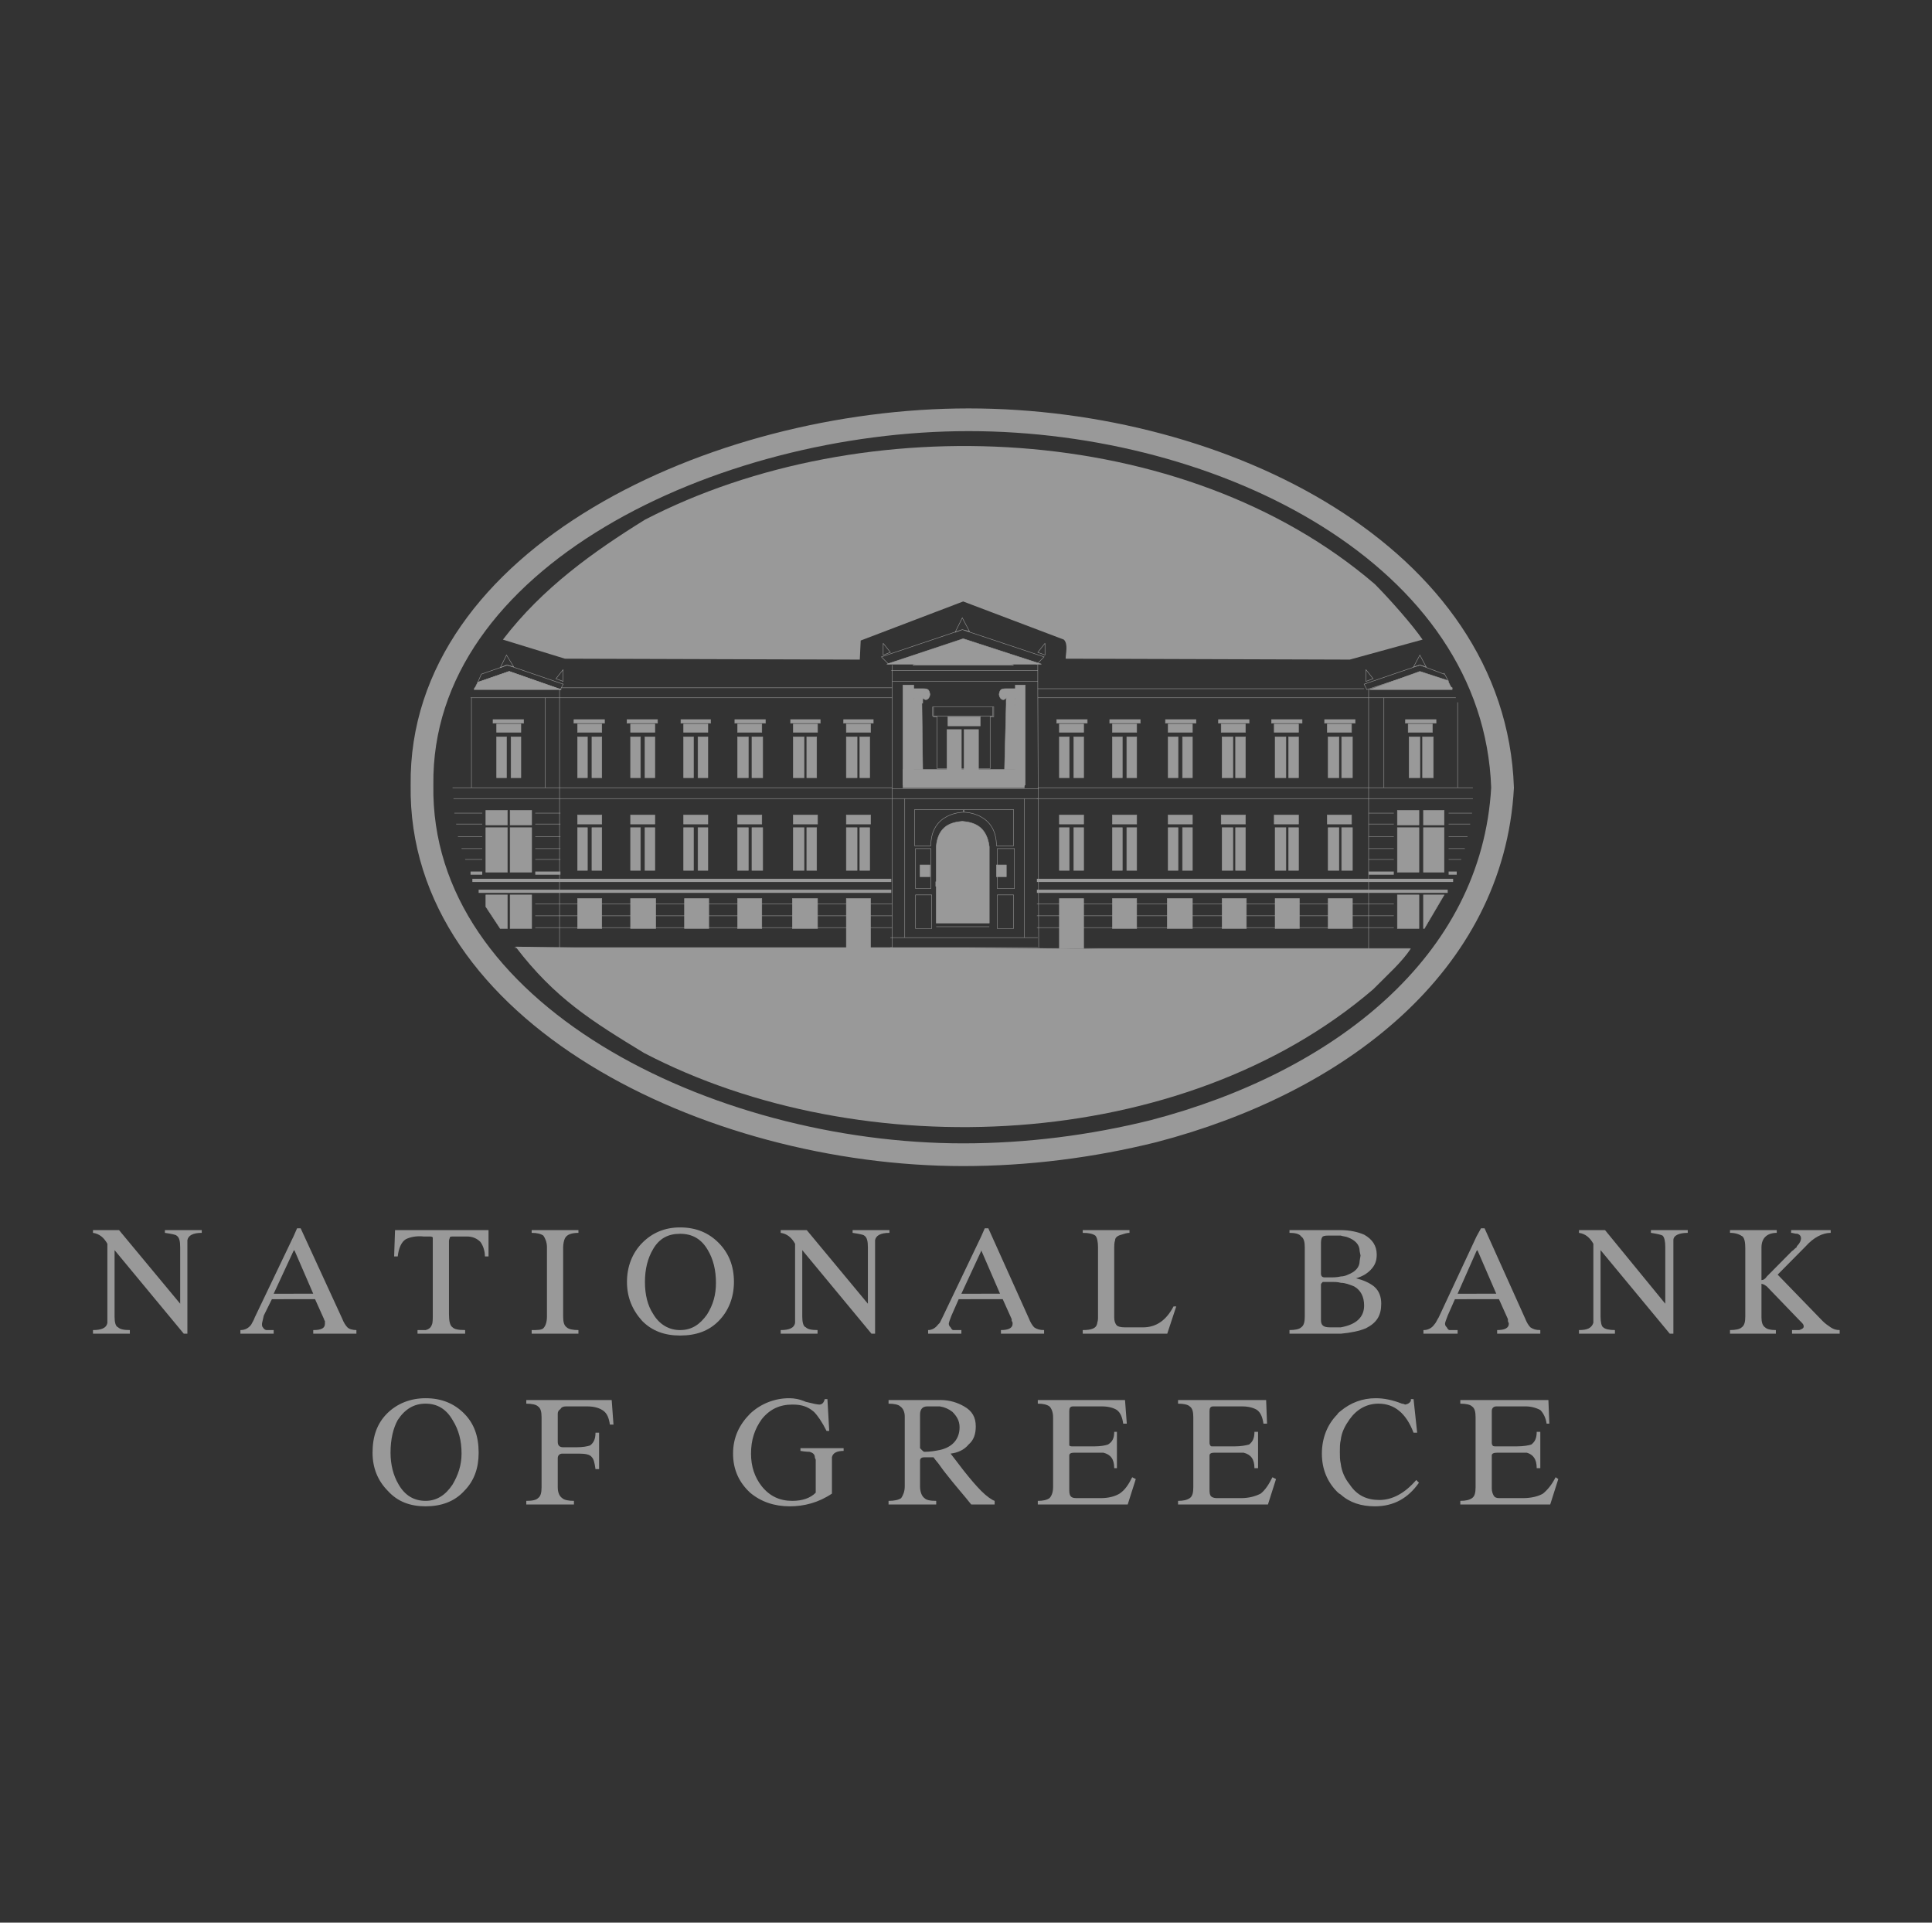 <svg width="201" height="200" viewBox="0 0 201 200" fill="none" xmlns="http://www.w3.org/2000/svg">
<rect x="0" y="0" width="201" height="200" fill="#333333" stroke="none"/>
<g opacity="0.5">
<path d="M120.033 117.661C113.581 119.267 106.848 120.117 100.206 120.117C73.739 120.117 43.53 105.375 43.904 81.655C43.624 58.03 74.3 43.665 100.768 43.665C127.33 43.665 155.482 57.84 156.322 81.938C155.294 100.367 139.206 112.653 120.033 117.661Z" stroke="white" stroke-width="2.363" stroke-miterlimit="2.613"/>
<path fill-rule="evenodd" clip-rule="evenodd" d="M153.61 156.503V145.634H161.091L161.187 148.092H160.906C160.811 147.429 160.531 146.956 160.25 146.674C159.761 146.415 159.214 146.285 158.661 146.297H155.667C155.387 146.297 155.201 146.485 155.201 146.769V149.982C155.201 150.17 155.201 150.264 155.294 150.359C155.294 150.454 155.482 150.454 155.667 150.454H157.818C158.474 150.454 159.034 150.359 159.314 150.264C159.689 149.982 159.875 149.603 159.875 148.942H160.249V152.722H159.875C159.875 151.777 159.502 151.304 158.848 151.114H155.76C155.387 151.114 155.201 151.209 155.201 151.398V154.799C155.201 155.176 155.294 155.367 155.387 155.556C155.482 155.744 155.667 155.838 155.948 155.838H158.474C159.314 155.838 160.064 155.648 160.53 155.366C160.998 154.988 161.465 154.421 161.841 153.665L162.121 153.853L161.28 156.501H153.61V156.503ZM153.61 135.144V134.576H155.667L153.705 130.04L153.61 130.135V128.623L154.078 127.773H154.451L158.66 137.127C158.848 137.6 159.033 137.884 159.221 138.074C159.501 138.263 159.782 138.357 160.249 138.357V138.734H155.759V138.357C156.509 138.357 156.975 138.166 156.975 137.694C156.975 137.599 156.882 137.506 156.882 137.412V137.221L155.947 135.143H153.61V135.144ZM175.588 128.245C174.653 128.245 174.094 128.528 174.094 129V138.734H173.718L166.517 130.04V136.939C166.517 137.507 166.612 137.979 166.797 138.074C166.985 138.263 167.451 138.357 168.013 138.357V138.734H164.273V138.357C165.115 138.357 165.582 138.166 165.769 137.6V129.379C165.396 128.718 164.927 128.34 164.273 128.245V127.961H166.985L173.252 135.617V129.758C173.252 129.095 173.157 128.718 172.972 128.529C172.784 128.434 172.41 128.34 171.756 128.246V127.962H175.589V128.245H175.588ZM191.394 138.735H186.438V138.358H187.186C187.466 138.263 187.654 138.167 187.654 137.98C187.654 137.79 187.559 137.696 187.374 137.508L187.186 137.318L183.819 133.822L183.539 133.631L183.259 133.536V137.034C183.259 137.507 183.352 137.884 183.632 138.074C183.82 138.263 184.194 138.357 184.755 138.357V138.734H179.985V138.357C180.547 138.357 181.015 138.262 181.201 138.074C181.482 137.884 181.575 137.507 181.575 136.939V129.851C181.575 129.19 181.482 128.811 181.294 128.623C181.015 128.433 180.64 128.245 179.985 128.245V127.961H184.848V128.245C183.82 128.245 183.259 128.811 183.259 129.758V133.159C183.447 133.159 183.632 133.064 183.82 132.781L186.439 130.135C186.626 130.04 186.719 129.851 186.906 129.758C186.906 129.663 186.999 129.568 186.999 129.568C187.279 129.286 187.374 129 187.374 128.811C187.374 128.623 187.279 128.434 186.999 128.34C186.719 128.34 186.533 128.245 186.344 128.245V127.961H190.46V128.245C189.618 128.245 188.682 128.718 187.841 129.663L184.942 132.591L189.617 137.412C189.897 137.694 190.178 137.884 190.459 138.074C190.739 138.263 191.02 138.357 191.393 138.357L191.394 138.735ZM153.61 128.623V130.135L151.647 134.577H153.61V135.144L151.366 135.145L150.616 136.846C150.43 137.319 150.336 137.601 150.336 137.696C150.336 137.886 150.431 137.98 150.524 138.075C150.617 138.264 150.712 138.358 150.804 138.358H151.646V138.735H148.091V138.358C148.311 138.363 148.528 138.314 148.724 138.215C148.92 138.116 149.088 137.97 149.214 137.79C149.4 137.6 149.494 137.318 149.68 137.035L153.61 128.623ZM153.61 145.634V156.503H151.927V156.124C152.489 156.124 152.862 156.031 153.143 155.841C153.424 155.652 153.516 155.274 153.516 154.706V147.43C153.516 146.862 153.423 146.485 153.143 146.297C152.955 146.106 152.489 146.012 151.927 146.012V145.635H153.61V145.634ZM139.487 155.463V152.25C139.583 153.1 139.956 153.856 140.422 154.424C141.172 155.559 142.2 156.032 143.51 156.032C144.819 156.032 146.127 155.369 147.343 153.951L147.623 154.236C146.502 155.841 145.006 156.691 143.04 156.691C141.638 156.69 140.422 156.313 139.487 155.463ZM139.487 149.791V146.768C140.517 145.916 141.733 145.446 143.134 145.446C143.976 145.446 144.912 145.634 145.846 146.011C146.035 146.011 146.127 146.106 146.222 146.106L146.502 146.011C146.595 145.916 146.688 145.916 146.688 145.823C146.783 145.823 146.783 145.728 146.783 145.539H147.062L147.438 149.037H147.062C146.315 147.051 145.1 146.011 143.416 146.011C142.2 146.011 141.172 146.579 140.422 147.619C139.956 148.279 139.583 148.942 139.487 149.791ZM139.487 138.735V138.074C141.079 137.79 141.919 137.034 141.919 135.805C141.919 134.86 141.546 134.199 140.892 133.822C140.423 133.631 139.957 133.442 139.488 133.442V132.781C139.769 132.781 140.05 132.686 140.238 132.591C140.986 132.309 141.454 131.836 141.454 131.174L141.547 130.608L141.454 130.135C141.454 129.473 140.986 129 140.238 128.718C140.05 128.623 139.77 128.623 139.488 128.528V127.96C140.423 127.96 141.266 128.15 141.92 128.433C142.762 128.905 143.231 129.568 143.231 130.513C143.231 131.174 143.043 131.646 142.577 132.119C142.202 132.498 141.735 132.781 141.081 132.969C141.828 133.159 142.482 133.441 142.951 133.821C143.513 134.293 143.699 134.954 143.699 135.616C143.699 136.844 143.232 137.599 142.11 138.166C141.452 138.453 140.517 138.64 139.487 138.735ZM139.487 127.961V128.529H138.271C137.991 128.529 137.805 128.529 137.617 128.624C137.524 128.719 137.429 128.906 137.429 129.287V132.499C137.429 132.687 137.524 132.877 137.804 132.877H138.27C138.739 132.877 139.112 132.877 139.486 132.781V133.442C139.206 133.349 138.832 133.349 138.552 133.349H137.617C137.524 133.442 137.429 133.537 137.429 133.631V137.316C137.429 137.884 137.709 138.073 138.366 138.073H139.486V138.734H134.155V138.357C134.717 138.357 135.185 138.262 135.373 138.074C135.653 137.884 135.746 137.507 135.746 136.939V129.758C135.746 129.19 135.653 128.811 135.373 128.623C135.185 128.34 134.717 128.245 134.155 128.245V127.961H139.487ZM139.487 146.769V149.793C139.394 150.17 139.394 150.547 139.394 151.021C139.394 151.494 139.394 151.873 139.487 152.25V155.463C139.347 155.391 139.22 155.295 139.114 155.179C138.086 154.14 137.525 152.818 137.525 151.21C137.525 149.604 138.086 148.187 139.114 147.147C139.206 146.956 139.394 146.861 139.487 146.769ZM102.078 156.503V155.085C102.639 155.651 103.199 156.031 103.479 156.124V156.503H102.078ZM102.078 135.144V134.576H104.04L102.078 130.04V130.135V128.623L102.451 127.773H102.824L107.033 137.127C107.221 137.6 107.406 137.884 107.594 138.074C107.874 138.263 108.156 138.357 108.624 138.357V138.734H104.135V138.357C104.882 138.357 105.35 138.166 105.35 137.694C105.35 137.599 105.35 137.506 105.255 137.412V137.221L104.321 135.143H102.078V135.144ZM122.372 135.9L121.437 138.735H112.646V138.358C113.581 138.358 114.049 138.167 114.142 137.695C114.142 137.6 114.235 137.413 114.235 137.127V129.758C114.235 129.19 114.142 128.718 113.955 128.529C113.675 128.34 113.301 128.246 112.646 128.246V127.962H117.509V128.246C117.229 128.246 116.948 128.342 116.667 128.435C116.294 128.53 116.013 128.719 116.013 129.002C115.92 129.287 115.92 129.57 115.92 129.759V137.035C115.92 137.413 116.013 137.696 116.2 137.885C116.293 137.98 116.573 138.075 117.042 138.075H118.912C120.313 138.075 121.344 137.319 122.091 135.9H122.372ZM118.164 153.855L117.322 156.503H107.97V156.124C108.531 156.124 108.904 156.031 109.186 155.841C109.374 155.651 109.561 155.274 109.561 154.706V147.43C109.561 146.862 109.373 146.485 109.186 146.297C108.905 146.106 108.531 146.012 107.97 146.012V145.635H117.043L117.229 148.093H116.856C116.763 147.43 116.575 146.957 116.201 146.675C115.921 146.485 115.359 146.298 114.705 146.298H111.62C111.337 146.298 111.244 146.486 111.244 146.77V150.36C111.337 150.455 111.432 150.455 111.62 150.455H113.863C114.518 150.455 114.986 150.36 115.266 150.265C115.733 149.983 115.921 149.604 115.921 148.943H116.201V152.723H115.921C115.921 151.778 115.548 151.305 114.798 151.115H111.713C111.432 151.115 111.244 151.21 111.244 151.399V154.8C111.244 155.177 111.244 155.368 111.337 155.557C111.432 155.745 111.62 155.839 111.994 155.839H114.518C115.359 155.839 116.014 155.649 116.482 155.367C117.044 154.989 117.417 154.422 117.791 153.666L118.164 153.855ZM132.754 153.855L131.912 156.503H122.56V156.124C123.122 156.124 123.495 156.031 123.776 155.841C124.057 155.652 124.149 155.274 124.149 154.706V147.43C124.149 146.862 124.056 146.485 123.776 146.297C123.588 146.106 123.122 146.012 122.56 146.012V145.635H131.724L131.819 148.093H131.446C131.351 147.43 131.164 146.957 130.79 146.675C130.509 146.485 129.948 146.298 129.293 146.298H126.208C125.928 146.298 125.835 146.486 125.835 146.77V149.983C125.835 150.171 125.835 150.265 125.928 150.36C125.928 150.455 126.021 150.455 126.208 150.455H128.454C129.108 150.455 129.575 150.36 129.948 150.265C130.323 149.983 130.509 149.604 130.509 148.943H130.885V152.723H130.509C130.509 151.778 130.136 151.305 129.388 151.115H126.301C126.021 151.115 125.835 151.21 125.835 151.399V154.8C125.835 155.177 125.835 155.368 125.928 155.557C126.021 155.745 126.301 155.839 126.582 155.839H129.108C129.948 155.839 130.604 155.649 131.164 155.367C131.632 154.989 132.006 154.422 132.382 153.666L132.754 153.855ZM102.078 128.623V130.135L100.019 134.577H102.078V135.144L99.739 135.145L98.99 136.846C98.803 137.319 98.71 137.601 98.71 137.696C98.71 137.886 98.803 137.98 98.897 138.075C98.99 138.264 99.085 138.358 99.178 138.358H100.019V138.735H97.775V137.6L98.055 137.034L102.078 128.623ZM102.078 155.084V156.502H101.048C100.299 155.557 99.365 154.517 98.336 153.194C98.242 153.099 98.056 152.817 97.775 152.437V150.832C99.085 150.547 99.832 149.696 99.832 148.469C99.832 147.806 99.552 147.334 99.084 146.861C98.704 146.562 98.252 146.367 97.773 146.296V145.633H97.869C98.803 145.633 99.646 145.915 100.301 146.296C101.142 146.768 101.516 147.429 101.516 148.374C101.516 149.131 101.328 149.791 100.768 150.264C100.301 150.832 99.646 151.114 98.897 151.209C99.178 151.586 99.646 152.154 100.206 152.91C100.955 153.855 101.516 154.518 102.078 155.084ZM97.775 137.6V138.735H96.558V138.358C96.933 138.358 97.307 138.167 97.587 137.79C97.683 137.695 97.683 137.695 97.775 137.6ZM97.775 145.634V146.297H96.466C95.998 146.297 95.717 146.579 95.717 147.147V150.642L95.904 150.833C95.997 150.928 96.091 151.021 96.184 151.021C96.746 151.021 97.306 150.927 97.775 150.832V152.438C97.587 152.156 97.307 151.873 97.12 151.589H96.184C95.904 151.589 95.717 151.684 95.717 151.966V154.614C95.717 155.18 95.904 155.652 96.184 155.842C96.371 156.033 96.746 156.125 97.4 156.125V156.504H92.443V156.125C93.005 156.125 93.472 156.032 93.753 155.842C93.941 155.56 94.128 155.18 94.128 154.614V147.336C94.128 146.863 93.941 146.486 93.66 146.298C93.473 146.107 93.006 146.013 92.444 146.013V145.636H97.775V145.634ZM70.746 138.925V138.358C71.962 138.358 72.804 137.79 73.551 136.75C74.206 135.712 74.486 134.672 74.486 133.442C74.486 132.12 74.206 130.986 73.644 130.041C72.99 128.906 72.054 128.34 70.745 128.34V127.678C72.428 127.678 73.737 128.245 74.766 129.286C75.795 130.324 76.357 131.646 76.357 133.349C76.357 134.955 75.796 136.372 74.766 137.413C73.737 138.453 72.43 138.925 70.746 138.925ZM92.537 128.245C91.603 128.245 91.135 128.528 91.041 129V138.734H90.667L83.465 130.04V136.939C83.465 137.507 83.558 137.979 83.84 138.074C84.027 138.263 84.4 138.357 85.055 138.357V138.734H81.222V138.357C82.063 138.357 82.624 138.166 82.718 137.6V129.379C82.343 128.718 81.876 128.34 81.222 128.245V127.961H83.934L90.293 135.617V129.758C90.293 129.095 90.2 128.718 89.919 128.529C89.826 128.434 89.358 128.34 88.703 128.246V127.962H92.537V128.245ZM87.768 150.927C87.113 150.927 86.646 151.115 86.552 151.588V155.369C85.149 156.314 83.652 156.691 82.156 156.691C80.566 156.691 79.163 156.219 78.042 155.274C76.92 154.236 76.265 152.911 76.265 151.21C76.265 149.509 76.919 148.187 78.042 147.052C79.155 146.007 80.629 145.431 82.156 145.447C82.624 145.447 83.185 145.54 83.84 145.824C84.587 146.012 85.055 146.106 85.243 146.106C85.523 146.106 85.71 145.916 85.803 145.539H86.083L86.27 148.846H85.99C85.522 147.901 85.055 147.241 84.68 146.861C84.026 146.296 83.37 146.106 82.435 146.106C81.126 146.106 80.097 146.579 79.256 147.619C78.507 148.659 78.134 149.793 78.134 151.21C78.134 152.533 78.508 153.668 79.256 154.613C80.097 155.651 81.126 156.124 82.435 156.124C83.464 156.124 84.306 155.841 84.867 155.274V151.873C84.867 151.778 84.774 151.683 84.774 151.589C84.774 151.306 84.586 151.116 84.213 151.021C84.213 151.021 83.838 151.021 83.277 150.928V150.643H87.767L87.768 150.927ZM70.746 127.679V128.342C69.53 128.342 68.594 128.812 67.94 129.947C67.38 130.892 67.098 132.028 67.098 133.35C67.098 134.673 67.379 135.806 67.94 136.658C68.594 137.791 69.623 138.359 70.746 138.359V138.925C69.156 138.925 67.847 138.454 66.818 137.414C65.789 136.278 65.228 134.956 65.228 133.35C65.228 131.742 65.789 130.325 66.818 129.287C67.847 128.245 69.156 127.679 70.746 127.679ZM44.278 156.69V156.123C45.4 156.123 46.336 155.557 47.085 154.422C47.645 153.477 48.019 152.436 48.019 151.209C48.019 149.887 47.739 148.751 47.085 147.713C46.43 146.578 45.494 146.011 44.278 146.011V145.446C45.962 145.446 47.272 146.011 48.3 147.051C49.329 148.092 49.797 149.414 49.797 151.115C49.797 152.723 49.329 154.045 48.3 155.085C47.272 156.218 45.869 156.69 44.278 156.69ZM44.278 138.735V138.358C44.653 138.263 44.839 138.075 44.933 137.79C45.026 137.6 45.026 137.222 45.026 136.75V129.001V128.719C44.933 128.624 44.839 128.624 44.652 128.624H44.277V127.961H50.825V130.701H50.45C50.45 130.135 50.263 129.568 49.983 129.19C49.608 128.811 49.141 128.623 48.58 128.623H47.271C46.99 128.623 46.803 128.623 46.803 128.718C46.803 128.811 46.709 128.906 46.709 129.095V136.656C46.709 137.411 46.803 137.884 47.084 138.073C47.271 138.262 47.644 138.356 48.393 138.356V138.733H44.278V138.735ZM60.178 138.735H55.314V138.358C55.876 138.358 56.343 138.358 56.53 138.167C56.717 137.979 56.904 137.6 56.904 136.939V129.758C56.904 129.19 56.717 128.811 56.53 128.529C56.25 128.34 55.876 128.246 55.314 128.246V127.962H60.178V128.246C59.429 128.246 58.962 128.435 58.775 128.812C58.682 129.002 58.588 129.38 58.588 129.759V136.94C58.588 137.508 58.682 137.885 58.962 138.075C59.149 138.264 59.616 138.358 60.178 138.358V138.735ZM63.825 148.187H63.45C63.357 147.524 63.17 147.051 62.796 146.769C62.422 146.485 61.86 146.297 61.113 146.297H58.868C58.588 146.297 58.401 146.39 58.307 146.579C58.221 146.624 58.149 146.692 58.1 146.775C58.05 146.859 58.025 146.954 58.027 147.051V149.982C58.027 150.359 58.214 150.547 58.588 150.547H59.991C60.645 150.547 61.113 150.454 61.393 150.359C61.767 150.075 61.954 149.696 61.954 149.037H62.328V152.817H61.954C61.86 152.154 61.767 151.777 61.58 151.588C61.393 151.305 60.925 151.21 60.271 151.21H58.495C58.214 151.21 58.027 151.4 58.027 151.683V154.706C58.027 155.274 58.214 155.651 58.495 155.841C58.682 156.032 59.149 156.124 59.711 156.124V156.503H54.754V156.124C55.408 156.124 55.782 156.031 55.97 155.841C56.25 155.651 56.344 155.274 56.344 154.706V147.43C56.344 146.862 56.251 146.485 55.97 146.297C55.782 146.106 55.315 146.012 54.754 146.012V145.635H63.639L63.825 148.187ZM44.277 127.961V128.624H44.091C43.249 128.529 42.595 128.719 42.221 128.906C41.752 129.19 41.472 129.851 41.379 130.701H41.005L41.098 127.961H44.277ZM44.278 138.358V138.735H43.437V138.358H44.278ZM44.278 145.446V146.011C43.062 146.011 42.128 146.579 41.379 147.713C40.911 148.563 40.63 149.696 40.63 151.114C40.63 152.343 40.911 153.477 41.472 154.422C42.127 155.557 43.063 156.123 44.278 156.123V156.69C42.688 156.69 41.378 156.218 40.349 155.084C39.32 154.044 38.759 152.722 38.759 151.114C38.759 149.413 39.227 148.091 40.255 147.05C41.286 146.011 42.689 145.446 44.278 145.446ZM30.53 135.144V134.576H32.588L30.625 130.04L30.532 130.135V128.623L30.906 127.773H31.28L35.583 137.127C35.77 137.6 35.957 137.884 36.144 138.074C36.331 138.263 36.704 138.357 37.079 138.357V138.734H32.589V138.357C33.431 138.357 33.805 138.166 33.805 137.694V137.412C33.712 137.316 33.712 137.221 33.712 137.221L32.777 135.143H30.53V135.144ZM20.991 128.245C20.055 128.245 19.588 128.528 19.495 129V138.734H19.12L11.919 130.04V136.939C11.919 137.507 12.012 137.979 12.293 138.074C12.48 138.263 12.855 138.357 13.509 138.357V138.734H9.674V138.357C10.516 138.357 11.077 138.166 11.171 137.6V129.379C10.797 128.718 10.33 128.34 9.674 128.245V127.961H12.387L18.746 135.617V129.758C18.746 129.095 18.653 128.718 18.372 128.529C18.279 128.434 17.811 128.34 17.156 128.246V127.962H20.99L20.991 128.245ZM30.53 128.624V130.137L28.473 134.577H30.53V135.144L28.286 135.145L27.444 136.846C27.351 137.319 27.257 137.601 27.257 137.696C27.257 137.886 27.257 137.98 27.35 138.075C27.443 138.264 27.63 138.358 27.724 138.358H28.473V138.735H25.012V138.358C25.481 138.358 25.854 138.167 26.134 137.79C26.228 137.6 26.414 137.318 26.508 137.035L30.53 128.624ZM52.322 66.534L58.775 68.519L89.451 68.614L89.544 66.629L100.206 62.566L110.681 66.534C111.149 67.007 110.869 67.952 110.869 68.519L140.422 68.614L147.999 66.534C146.969 65.022 144.63 62.377 143.041 60.77C123.121 43.665 89.732 42.342 67.098 54.06C61.768 57.368 56.437 61.148 52.322 66.534ZM53.631 98.477L59.709 98.571H100.394L110.026 98.665C111.897 98.665 110.306 98.759 114.423 98.665H146.783C145.846 100.084 144.444 101.311 142.853 102.919C123.025 119.929 89.638 121.347 67.005 109.532C61.581 106.226 57.746 103.864 53.631 98.477Z" fill="white"/>
<path fill-rule="evenodd" clip-rule="evenodd" d="M100.301 75.891H101.798V80.71H100.301V75.891ZM98.523 75.891H100.019V80.71H98.523V75.891ZM98.617 75.512H101.983V74.567H98.617V75.512ZM97.401 96.019V88.082C97.588 85.813 99.085 85.53 100.115 85.436C101.143 85.53 102.641 85.813 102.921 88.082V96.019H97.401ZM103.667 89.972H104.695V91.2H103.667V89.972ZM95.718 91.2H96.747V89.972H95.718V91.2Z" fill="white" stroke="white" stroke-width="0.047" stroke-miterlimit="2.613"/>
<path d="M108.064 82.034H92.819" stroke="white" stroke-width="0.047" stroke-miterlimit="2.613"/>
<path fill-rule="evenodd" clip-rule="evenodd" d="M97.494 88.271H102.544V87.986H97.494V88.271Z" fill="white" stroke="white" stroke-width="0.047" stroke-miterlimit="2.613"/>
<path fill-rule="evenodd" clip-rule="evenodd" d="M100.207 92.051H102.544V91.862H100.207V92.051Z" fill="white" stroke="white" stroke-width="0.331" stroke-miterlimit="2.613"/>
<path fill-rule="evenodd" clip-rule="evenodd" d="M100.208 94.697H102.544V94.508H100.208V94.697Z" fill="white" stroke="white" stroke-width="0.047" stroke-miterlimit="2.613"/>
<path fill-rule="evenodd" clip-rule="evenodd" d="M97.494 92.051H99.926V91.862H97.494V92.051Z" fill="white" stroke="white" stroke-width="0.331" stroke-miterlimit="2.613"/>
<path fill-rule="evenodd" clip-rule="evenodd" d="M97.494 94.697H99.926V94.507H97.494V94.697ZM101.983 90.35H102.544V89.404H101.983V90.35ZM99.366 90.35H99.926V89.404H99.366V90.35ZM101.421 90.35H101.89V89.404H101.421V90.35ZM98.523 90.35H98.991V89.404H98.523V90.35ZM100.488 90.35H101.048V89.404H100.488V90.35ZM97.868 90.35H98.43V89.404H97.868V90.35ZM101.983 91.295H102.544V90.444H101.983V91.295ZM99.366 91.295H99.926V90.444H99.366V91.295ZM101.421 91.295H101.89V90.444H101.421V91.295ZM98.523 91.295H98.991V90.444H98.523V91.295ZM100.488 91.295H101.048V90.444H100.488V91.295ZM97.868 91.295H98.43V90.444H97.868V91.295ZM102.171 95.453H102.639V94.98H102.171V95.453ZM99.366 95.453H99.926V94.98H99.366V95.453ZM101.236 95.453H101.798V94.98H101.236V95.453ZM98.523 95.453H98.991V94.98H98.523V95.453ZM100.488 95.453H101.048V94.98H100.488V95.453ZM97.774 95.453H98.243V94.98H97.774V95.453Z" fill="white" stroke="white" stroke-width="0.047" stroke-miterlimit="2.613"/>
<path fill-rule="evenodd" clip-rule="evenodd" d="M108.345 69.086L100.208 66.44L92.257 69.086H108.345Z" fill="white" stroke="white" stroke-width="0.047" stroke-miterlimit="2.613"/>
<path d="M100.114 65.495L91.697 68.33L92.444 69.086L100.113 66.534L107.875 69.086L108.625 68.33L100.114 65.495ZM100.114 65.495L100.862 65.684L100.113 64.267L99.365 65.778L100.114 65.495ZM108.718 68.141V66.913L107.969 67.858L108.718 68.141ZM91.883 68.141V66.913L92.632 67.858L91.883 68.141Z" stroke="white" stroke-width="0.047" stroke-miterlimit="2.613"/>
<path fill-rule="evenodd" clip-rule="evenodd" d="M105.445 69.181L100.113 67.385L94.969 69.181H105.445Z" fill="white" stroke="white" stroke-width="0.047" stroke-miterlimit="2.613"/>
<path d="M150.243 70.031L150.711 70.882L147.718 69.937L142.198 71.732L141.918 71.165L147.718 69.181L150.242 70.126V70.031H150.243ZM50.078 70.126L49.704 70.976L52.977 69.842L58.308 71.732L58.589 71.165L52.789 69.181L50.078 70.126Z" stroke="white" stroke-width="0.047" stroke-miterlimit="2.613"/>
<path fill-rule="evenodd" clip-rule="evenodd" d="M150.897 71.355L150.616 70.788L147.719 69.843L142.48 71.732H151.086L150.897 71.355ZM49.328 71.732L49.703 70.977L52.976 69.843L58.401 71.732H49.328Z" fill="white" stroke="white" stroke-width="0.047" stroke-miterlimit="2.613"/>
<path fill-rule="evenodd" clip-rule="evenodd" d="M151.086 71.544L150.897 71.449L147.904 70.315L144.069 71.638H151.086V71.544ZM49.328 71.638L49.422 71.544L52.883 70.315L56.624 71.638H49.328Z" fill="white" stroke="white" stroke-width="0.047" stroke-miterlimit="2.613"/>
<path d="M142.106 70.882V69.654L142.854 70.599L142.106 70.882ZM58.588 70.882V69.654L57.84 70.599L58.588 70.882ZM147.719 68.141L148.373 69.37L147.719 69.18L147.062 69.37L147.719 68.141ZM52.696 68.141L52.041 69.465L52.696 69.181L53.445 69.371L52.696 68.141Z" stroke="white" stroke-width="0.047" stroke-miterlimit="2.613"/>
<path fill-rule="evenodd" clip-rule="evenodd" d="M146.222 75.229H149.401V74.852H146.222V75.229ZM137.805 75.229H140.984V74.852H137.805V75.229ZM132.286 75.229H135.466V74.852H132.286V75.229ZM126.768 75.229H129.947V74.852H126.768V75.229ZM121.251 75.229H124.43V74.852H121.251V75.229ZM115.452 75.229H118.632V74.852H115.452V75.229ZM109.934 75.229H113.113V74.852H109.934V75.229ZM51.293 74.852H54.474V75.229H51.293V74.852ZM59.711 74.852H62.89V75.229H59.711V74.852ZM65.228 74.852H68.409V75.229H65.228V74.852ZM70.84 74.852H73.927V75.229H70.84V74.852ZM76.451 74.852H79.631V75.229H76.451V74.852ZM82.25 74.852H85.336V75.229H82.25V74.852ZM87.768 74.852H90.854V75.229H87.768V74.852Z" fill="white" stroke="white" stroke-width="0.047" stroke-miterlimit="2.613"/>
<path d="M151.647 73.055V81.939M143.977 72.583V81.939M49.048 72.583V81.939M56.717 72.583V81.939M153.236 81.939H107.97" stroke="white" stroke-width="0.047" stroke-miterlimit="2.613"/>
<path d="M151.178 91.579H107.876" stroke="white" stroke-width="0.331" stroke-miterlimit="2.613"/>
<path d="M47.084 81.939H92.819" stroke="white" stroke-width="0.047" stroke-miterlimit="2.613"/>
<path d="M49.142 91.579H92.725" stroke="white" stroke-width="0.331" stroke-miterlimit="2.613"/>
<path d="M151.459 72.583H107.968M153.236 83.073H107.876" stroke="white" stroke-width="0.047" stroke-miterlimit="2.613"/>
<path d="M150.616 92.713H107.876" stroke="white" stroke-width="0.331" stroke-miterlimit="2.613"/>
<path d="M48.955 72.583H92.819M47.178 83.073H92.724" stroke="white" stroke-width="0.047" stroke-miterlimit="2.613"/>
<path d="M49.797 92.713H92.726" stroke="white" stroke-width="0.331" stroke-miterlimit="2.613"/>
<path d="M145.007 95.264H107.876M142.387 71.638V98.666M153.143 84.585H150.711M145.007 84.585H142.388M152.955 85.719H150.711M145.007 85.719H142.388M152.675 87.042H150.712M145.007 87.042H142.388M152.394 88.271H150.711M145.007 88.271H142.388M152.02 89.404H150.711M145.007 89.404H142.388" stroke="white" stroke-width="0.047" stroke-miterlimit="2.613"/>
<path d="M151.552 90.823H150.712M145.007 90.823H142.388" stroke="white" stroke-width="0.331" stroke-miterlimit="2.613"/>
<path d="M145.007 94.035H107.877M145.007 96.492H107.877M146.689 98.666H108.064L107.969 71.638H141.918M55.688 95.264H92.818M58.214 71.638V98.666M47.272 84.585H50.171M55.688 84.585H58.307M47.458 85.719H50.17M55.688 85.719H58.307M47.646 87.042H50.171M55.688 87.042H58.307M48.019 88.271H50.17M55.688 88.271H58.307M48.394 89.404H50.17M55.688 89.404H58.307" stroke="white" stroke-width="0.047" stroke-miterlimit="2.613"/>
<path d="M48.955 90.823H50.171M55.688 90.823H58.307" stroke="white" stroke-width="0.331" stroke-miterlimit="2.613"/>
<path d="M55.688 94.035H92.817M55.688 96.492H92.817M53.538 98.571H92.819V71.544H58.4" stroke="white" stroke-width="0.047" stroke-miterlimit="2.613"/>
<path fill-rule="evenodd" clip-rule="evenodd" d="M146.596 80.9H147.719V76.647H146.596V80.9ZM138.178 80.9H139.301V76.647H138.178V80.9ZM138.178 90.539H139.301V86.097H138.178V90.539ZM132.661 90.539H133.782V86.097H132.661V90.539ZM127.142 90.539H128.265V86.097H127.142V90.539ZM121.532 90.539H122.56V86.097H121.532V90.539ZM115.732 90.539H116.762V86.097H115.732V90.539ZM110.214 90.539H111.242V86.097H110.214V90.539ZM132.661 80.9H133.782V76.647H132.661V80.9ZM127.142 80.9H128.265V76.647H127.142V80.9ZM121.532 80.9H122.56V76.647H121.532V80.9ZM115.732 80.9H116.762V76.647H115.732V80.9ZM110.214 80.9H111.242V76.647H110.214V80.9ZM147.999 80.9H149.12V76.647H147.999V80.9ZM139.583 80.9H140.703V76.647H139.583V80.9ZM139.583 90.539H140.703V86.097H139.583V90.539ZM134.063 90.539H135.093V86.097H134.063V90.539ZM128.546 90.539H129.574V86.097H128.546V90.539ZM123.027 90.539H124.056V86.097H123.027V90.539ZM117.228 90.539H118.259V86.097H117.228V90.539ZM111.712 90.539H112.739V86.097H111.712V90.539ZM134.063 80.9H135.093V76.647H134.063V80.9ZM128.546 80.9H129.574V76.647H128.546V80.9ZM123.027 80.9H124.056V76.647H123.027V80.9ZM117.228 80.9H118.259V76.647H117.228V80.9ZM111.712 80.9H112.739V76.647H111.712V80.9ZM138.085 84.774H140.61V85.719H138.085V84.774ZM138.085 75.323H140.61V76.174H138.085V75.323ZM146.503 75.323H149.027V76.174H146.503V75.323ZM132.566 84.774H135.093V85.719H132.566V84.774ZM132.566 75.323H135.093V76.174H132.566V75.323ZM127.049 84.774H129.574V85.719H127.049V84.774ZM127.049 75.323H129.574V76.174H127.049V75.323ZM121.532 84.774H124.056V85.719H121.532V84.774ZM121.532 75.323H124.056V76.174H121.532V75.323ZM115.732 84.774H118.259V85.719H115.732V84.774ZM115.732 75.323H118.259V76.174H115.732V75.323ZM110.214 84.774H112.739V85.719H110.214V84.774ZM110.214 75.323H112.739V76.174H110.214V75.323ZM148.092 85.813H150.243V84.301H148.092V85.813ZM145.38 85.813H147.624V84.301H145.38V85.813ZM148.092 90.728H150.243V86.097H148.092V90.728ZM145.38 90.728H147.624V86.097H145.38V90.728ZM150.243 93.09H148.092V96.587H148.185L150.243 93.09ZM145.38 96.587H147.624V93.09H145.38V96.587ZM138.178 96.587H140.703V93.469H138.178V96.587ZM132.661 96.587H135.186V93.469H132.661V96.587ZM127.142 96.587H129.669V93.469H127.142V96.587ZM121.437 96.587H124.056V93.469H121.437V96.587ZM115.732 96.587H118.259V93.469H115.732V96.587ZM110.214 98.666H112.739V93.469H110.214V98.666ZM53.163 76.647H54.192V80.9H53.163V76.647ZM61.581 76.647H62.61V80.9H61.581V76.647ZM61.581 86.097H62.61V90.539H61.581V86.097ZM67.1 86.097H68.128V90.539H67.1V86.097ZM72.617 86.097H73.646V90.539H72.617V86.097ZM78.228 86.097H79.351V90.539H78.228V86.097ZM83.934 86.097H84.963V90.539H83.934V86.097ZM89.452 86.097H90.48V90.539H89.452V86.097ZM67.1 76.647H68.128V80.9H67.1V76.647ZM72.617 76.647H73.646V80.9H72.617V76.647ZM78.228 76.647H79.351V80.9H78.228V76.647ZM83.934 76.647H84.963V80.9H83.934V76.647ZM89.452 76.647H90.48V80.9H89.452V76.647ZM51.667 76.647H52.696V80.9H51.667V76.647ZM60.084 76.647H61.113V80.9H60.084V76.647ZM60.084 86.097H61.113V90.539H60.084V86.097ZM65.602 86.097H66.631V90.539H65.602V86.097ZM71.121 86.097H72.149V90.539H71.121V86.097ZM76.732 86.097H77.855V90.539H76.732V86.097ZM82.531 86.097H83.653V90.539H82.531V86.097ZM88.049 86.097H89.171V90.539H88.049V86.097ZM65.602 76.647H66.631V80.9H65.602V76.647ZM71.121 76.647H72.149V80.9H71.121V76.647ZM76.732 76.647H77.855V80.9H76.732V76.647ZM82.531 76.647H83.653V80.9H82.531V76.647ZM88.049 76.647H89.171V80.9H88.049V76.647ZM60.084 85.719H62.61V84.774H60.084V85.719ZM60.084 76.174H62.61V75.323H60.084V76.174ZM51.667 76.174H54.192V75.323H51.667V76.174ZM65.602 85.719H68.128V84.774H65.602V85.719ZM65.602 76.174H68.128V75.323H65.602V76.174ZM71.121 85.719H73.646V84.774H71.121V85.719ZM71.121 76.174H73.646V75.323H71.121V76.174ZM76.732 85.719H79.257V84.774H76.732V85.719ZM76.732 76.174H79.257V75.323H76.732V76.174ZM82.531 85.719H85.056V84.774H82.531V85.719ZM82.531 76.174H85.056V75.323H82.531V76.174ZM88.049 85.719H90.574V84.774H88.049V85.719ZM88.049 76.174H90.574V75.323H88.049V76.174ZM50.545 84.301H52.789V85.813H50.545V84.301ZM53.07 84.301H55.315V85.813H53.07V84.301ZM50.545 86.097H52.789V90.728H50.545V86.097ZM53.07 86.097H55.315V90.728H53.07V86.097ZM50.545 93.09H52.789V96.587H52.042L50.545 94.319V93.09ZM53.07 93.09H55.315V96.587H53.07V93.09ZM60.084 93.469H62.61V96.587H60.084V93.469ZM65.602 93.469H68.221V96.587H65.602V93.469ZM71.214 93.469H73.739V96.587H71.214V93.469ZM76.732 93.469H79.257V96.587H76.732V93.469ZM82.436 93.469H85.056V96.587H82.436V93.469ZM88.049 93.469H90.574V98.666H88.049V93.469Z" fill="white" stroke="white" stroke-width="0.047" stroke-miterlimit="2.613"/>
<path d="M107.969 83.073H92.726" stroke="white" stroke-width="0.047" stroke-miterlimit="2.613"/>
<path fill-rule="evenodd" clip-rule="evenodd" d="M93.94 81.939H106.567V80.048H93.94V81.939Z" fill="white" stroke="white" stroke-width="0.047" stroke-miterlimit="2.613"/>
<path fill-rule="evenodd" clip-rule="evenodd" d="M105.633 71.261H106.66V81.655H105.633V71.261ZM93.94 71.261H95.062V81.655H93.94V71.261Z" fill="white" stroke="white" stroke-width="0.047" stroke-miterlimit="2.613"/>
<path d="M100.3 84.207V84.491C100.3 84.491 103.667 84.491 103.667 87.987H105.445V84.207H100.3ZM100.207 84.207V84.491C100.207 84.491 96.841 84.491 96.841 87.987H95.157V84.207H100.207ZM103.76 92.428H105.538V88.271H103.76V92.428ZM95.251 88.271H96.841V92.428H95.251V88.271ZM95.251 93.09H96.934V96.587H95.251V93.09ZM103.76 93.09H105.445V96.587H103.76V93.09ZM103.387 73.528H97.121V74.567H97.494V79.954H103.013V74.567H103.386L103.387 73.528ZM97.027 74.473H103.294V73.528H97.027V74.473Z" stroke="white" stroke-width="0.047" stroke-miterlimit="2.613"/>
<path fill-rule="evenodd" clip-rule="evenodd" d="M95.531 73.15H95.063V72.583C94.69 73.056 94.222 72.583 94.222 72.206C94.315 71.732 94.502 71.638 95.063 71.638H95.999C96.559 71.638 96.654 71.732 96.748 72.206C96.748 72.583 96.373 73.056 95.999 72.583V73.15H95.531ZM105.163 73.15H105.632V72.583C106.098 73.056 106.471 72.583 106.471 72.206C106.378 71.732 106.191 71.638 105.632 71.638H104.695C104.135 71.638 104.04 71.732 103.947 72.206C103.947 72.583 104.321 73.056 104.695 72.583V73.15H105.163Z" fill="white" stroke="white" stroke-width="0.047" stroke-miterlimit="2.613"/>
<path d="M107.969 69.748H92.726M107.969 97.532H92.632M107.969 98.572H92.632M106.568 83.073V97.532M94.128 83.073V97.532M102.921 96.398H97.401M107.969 69.086V71.638M92.819 69.182V71.544M107.969 70.882H92.819" stroke="white" stroke-width="0.047" stroke-miterlimit="2.613"/>
<path fill-rule="evenodd" clip-rule="evenodd" d="M95.905 72.772H94.969L94.876 80.049H95.998L95.905 72.772ZM104.695 72.772H105.633L105.725 80.049H104.51L104.695 72.772Z" fill="white" stroke="white" stroke-width="0.047" stroke-miterlimit="2.613"/>
<path fill-rule="evenodd" clip-rule="evenodd" d="M102.921 81.75H104.322V80.427H102.921V81.75ZM100.581 81.75H102.171V80.427H100.581V81.75ZM98.243 81.75H99.926V80.427H98.243V81.75ZM96.278 81.75H97.588V80.427H96.278V81.75ZM94.128 81.75H95.531V80.427H94.128V81.75ZM105.163 80.427H106.568V81.75H105.163V80.427Z" fill="white" stroke="white" stroke-width="0.047" stroke-miterlimit="2.613"/>
</g>
</svg>
